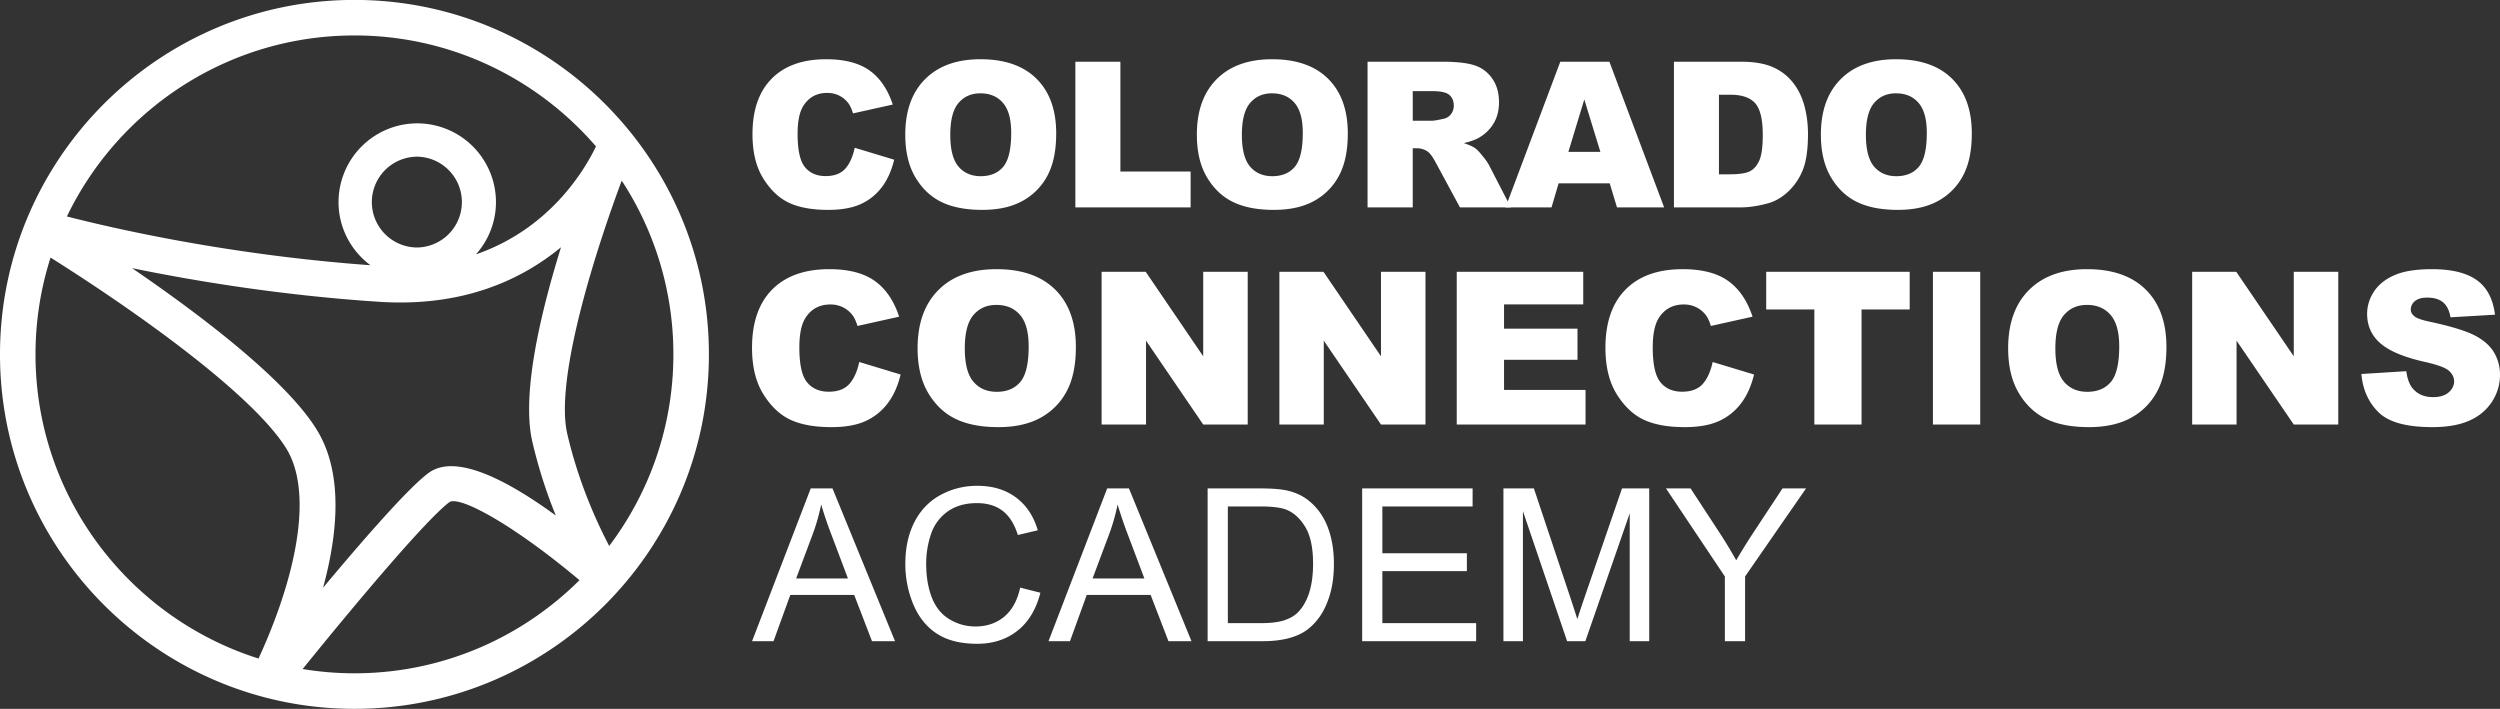 <svg xmlns="http://www.w3.org/2000/svg" height="53.32" width="188.053"><rect width="100%" height="100%" fill="#333333" stroke="none"/><g fill="#fff"><path d="M22.765 50.326c4.4-5.44 9.456-11.405 11.075-12.58.917-.4 4.953 1.864 9.75 5.895-4.343 4.326-10.328 7.006-16.929 7.006-1.326 0-2.626-.112-3.896-.32zM2.67 26.656c0-2.537.4-4.982 1.133-7.28 7.023 4.42 15.336 10.465 17.738 14.371.7 1.14.996 2.608.996 4.248 0 3.566-1.413 7.912-3.091 11.541C9.733 46.466 2.67 37.371 2.67 26.656zm25.3-11.453a3.42 3.42 0 013.416-3.417 3.416 3.416 0 010 6.831 3.417 3.417 0 01-3.416-3.414zm12.072 18.02a37.083 37.083 0 001.766 5.556c-3.79-2.763-7.568-4.66-9.555-3.214-1.49 1.084-4.895 4.983-7.952 8.645 1.091-4 1.559-8.584-.467-11.876-2.332-3.793-8.813-8.686-13.903-12.165 4.71.969 11.232 2.05 18.57 2.532 6.297.413 10.705-1.632 13.699-4.103-1.257 4.054-2.399 8.67-2.399 12.181 0 .898.075 1.723.241 2.443zM26.661 2.666c7.256 0 13.766 3.242 18.17 8.348-.865 1.798-3.48 6.2-9.032 8.12a5.888 5.888 0 001.508-3.932 5.928 5.928 0 00-5.92-5.923 5.929 5.929 0 00-5.922 5.923c0 1.945.948 3.67 2.401 4.748-10.49-.756-19.11-2.713-22.833-3.667C8.906 8.234 17.147 2.667 26.66 2.667zm19.164 38.401c-.963-1.838-2.32-4.823-3.158-8.451-.12-.524-.176-1.14-.176-1.832 0-4.478 2.337-11.993 4.276-17.196a23.848 23.848 0 013.886 13.068c0 5.404-1.8 10.396-4.828 14.411zM26.661-.006C11.96-.006 0 11.954 0 26.657 0 41.359 11.96 53.32 26.661 53.32c14.704 0 26.664-11.96 26.664-26.663 0-14.702-11.96-26.663-26.664-26.663M64.634 27.23l3.112.941c-.21.873-.538 1.602-.988 2.186a4.285 4.285 0 01-1.673 1.326c-.666.297-1.514.446-2.543.446-1.25 0-2.27-.181-3.061-.544-.792-.363-1.475-1.001-2.05-1.916-.575-.913-.862-2.083-.862-3.508 0-1.9.506-3.362 1.516-4.383 1.011-1.02 2.443-1.53 4.292-1.53 1.448 0 2.586.291 3.414.877.828.585 1.443 1.484 1.845 2.696l-3.135.697c-.11-.35-.225-.606-.345-.768a2.055 2.055 0 00-.729-.627 2.093 2.093 0 00-.964-.22c-.805 0-1.421.324-1.85.972-.324.48-.485 1.234-.485 2.262 0 1.274.192 2.147.58 2.618.386.473.93.71 1.63.71.68 0 1.192-.191 1.54-.573.347-.381.6-.936.756-1.661M72.573 26.211c0 1.16.216 1.994.648 2.5.43.508 1.018.761 1.759.761.763 0 1.353-.248 1.772-.745.417-.496.626-1.387.626-2.672 0-1.082-.218-1.872-.654-2.371-.436-.5-1.028-.749-1.776-.749-.715 0-1.29.253-1.723.76-.434.507-.652 1.346-.652 2.516zm-3.55-.016c0-1.875.523-3.335 1.568-4.38 1.045-1.046 2.5-1.568 4.365-1.568 1.913 0 3.387.513 4.421 1.54 1.035 1.026 1.552 2.465 1.552 4.315 0 1.343-.226 2.444-.677 3.303a4.834 4.834 0 01-1.96 2.007c-.855.478-1.92.717-3.194.717-1.296 0-2.369-.206-3.218-.619-.849-.413-1.537-1.065-2.065-1.96-.528-.893-.792-2.011-.792-3.355M82.865 20.443h3.316l4.326 6.357v-6.357h3.347v11.49h-3.347l-4.302-6.309v6.31h-3.34V20.442M96.237 20.443h3.316l4.326 6.357v-6.357h3.347v11.49h-3.347l-4.303-6.309v6.31h-3.34V20.442M109.578 20.443h9.515v2.453h-5.957v1.826h5.525v2.344h-5.525v2.265h6.13v2.602h-9.688v-11.49M128.828 27.23l3.112.941c-.21.873-.539 1.602-.988 2.186a4.29 4.29 0 01-1.674 1.326c-.666.297-1.513.446-2.543.446-1.249 0-2.27-.181-3.061-.544-.792-.363-1.475-1.001-2.05-1.916-.575-.913-.861-2.083-.861-3.508 0-1.9.505-3.362 1.516-4.383 1.01-1.02 2.442-1.53 4.291-1.53 1.448 0 2.586.291 3.414.877.828.585 1.443 1.484 1.846 2.696l-3.136.697c-.11-.35-.225-.606-.345-.768a2.05 2.05 0 00-.729-.627 2.092 2.092 0 00-.964-.22c-.804 0-1.421.324-1.85.972-.324.48-.485 1.234-.485 2.262 0 1.274.193 2.147.58 2.618.386.473.93.71 1.63.71.68 0 1.192-.191 1.54-.573.348-.381.6-.936.757-1.661M132.856 20.443h10.793v2.837h-3.621v8.653h-3.55V23.28h-3.622v-2.837M145.397 20.443h3.558v11.49h-3.558v-11.49M154.607 26.211c0 1.16.214 1.994.646 2.5.431.508 1.018.761 1.759.761.764 0 1.353-.248 1.772-.745.417-.496.627-1.387.627-2.672 0-1.082-.218-1.872-.655-2.371-.436-.5-1.028-.749-1.775-.749-.716 0-1.29.253-1.724.76-.434.507-.65 1.346-.65 2.516zm-3.551-.016c0-1.875.523-3.335 1.567-4.38 1.046-1.046 2.501-1.568 4.366-1.568 1.912 0 3.386.513 4.42 1.54 1.036 1.026 1.552 2.465 1.552 4.315 0 1.343-.225 2.444-.677 3.303a4.827 4.827 0 01-1.96 2.007c-.853.478-1.919.717-3.193.717-1.296 0-2.37-.206-3.218-.619-.849-.413-1.538-1.065-2.065-1.96-.528-.893-.792-2.011-.792-3.355M164.897 20.443h3.316l4.327 6.357v-6.357h3.347v11.49h-3.347l-4.303-6.309v6.31h-3.34V20.442M177.627 28.132l3.378-.211c.074.548.222.966.447 1.253.365.466.888.698 1.568.698.507 0 .897-.12 1.172-.357.273-.237.41-.513.41-.827 0-.298-.13-.564-.391-.8-.262-.234-.868-.456-1.819-.666-1.556-.35-2.667-.815-3.33-1.394-.67-.58-1.003-1.32-1.003-2.219 0-.59.17-1.148.512-1.673.342-.525.857-.937 1.544-1.238.688-.301 1.629-.45 2.826-.45 1.468 0 2.588.272 3.359.818.77.546 1.23 1.415 1.375 2.606l-3.347.196c-.088-.517-.275-.894-.56-1.129-.285-.235-.679-.353-1.18-.353-.413 0-.724.088-.932.263a.806.806 0 00-.315.64c0 .182.087.347.26.492.167.152.564.294 1.191.424 1.552.334 2.664.673 3.335 1.014.672.343 1.16.768 1.466 1.275a3.23 3.23 0 01.459 1.7c0 .737-.204 1.416-.612 2.039-.408.621-.977 1.093-1.71 1.415-.73.32-1.653.481-2.766.481-1.953 0-3.307-.376-4.06-1.129-.752-.751-1.179-1.708-1.277-2.868M59.887 43.511h3.896l-1.2-3.181a31.648 31.648 0 01-.815-2.383 14.65 14.65 0 01-.62 2.194zm-3.315 4.719l4.412-11.49h1.638l4.703 11.49h-1.732l-1.34-3.48h-4.805l-1.262 3.48h-1.614M76.739 44.201l1.52.385c-.319 1.248-.892 2.2-1.72 2.856-.829.656-1.841.984-3.037.984-1.239 0-2.246-.252-3.022-.757-.776-.503-1.366-1.234-1.772-2.19a7.82 7.82 0 01-.607-3.08c0-1.197.229-2.24.685-3.132.458-.89 1.109-1.567 1.953-2.03a5.707 5.707 0 012.786-.693c1.15 0 2.116.292 2.9.878.783.585 1.33 1.408 1.638 2.468l-1.497.353c-.267-.836-.653-1.444-1.16-1.826-.507-.381-1.144-.572-1.912-.572-.884 0-1.622.211-2.215.634a3.356 3.356 0 00-1.25 1.706 6.852 6.852 0 00-.36 2.206c0 .977.141 1.83.427 2.56.284.728.727 1.273 1.329 1.633.6.361 1.251.54 1.95.54.852 0 1.573-.245 2.164-.736.59-.491.99-1.22 1.2-2.187M82.185 43.511h3.896l-1.199-3.181a31.407 31.407 0 01-.815-2.383 14.714 14.714 0 01-.62 2.194zM78.87 48.23l4.413-11.49h1.638l4.704 11.49h-1.733l-1.34-3.48h-4.805l-1.262 3.48H78.87M92.36 46.874h2.453c.757 0 1.352-.07 1.783-.212.43-.141.774-.339 1.03-.595.36-.361.642-.845.843-1.454.2-.609.302-1.347.302-2.214 0-1.202-.198-2.126-.592-2.771-.395-.645-.874-1.078-1.438-1.297-.408-.157-1.064-.236-1.968-.236H92.36zm-1.521 1.356V36.74h3.958c.893 0 1.575.055 2.046.164.658.151 1.22.426 1.685.823.606.512 1.06 1.166 1.36 1.963.3.797.45 1.708.45 2.732 0 .872-.102 1.646-.305 2.32-.204.674-.465 1.232-.784 1.674-.319.441-.668.789-1.046 1.042-.38.254-.836.445-1.372.576-.536.131-1.151.196-1.846.196h-4.146M102.463 48.23V36.74h8.308v1.355h-6.788v3.52h6.357v1.348h-6.357v3.911h7.054v1.356h-8.574M113.09 48.23V36.74h2.29l2.719 8.135c.25.758.434 1.325.549 1.701.13-.417.334-1.032.611-1.841l2.751-7.995h2.046v11.49h-1.466v-9.617l-3.338 9.617h-1.372l-3.324-9.782v9.782h-1.465M129.746 48.23v-4.867l-4.428-6.623h1.85l2.265 3.464c.418.648.807 1.296 1.168 1.944.344-.6.763-1.278 1.254-2.03l2.226-3.378h1.771l-4.585 6.623v4.867h-1.52M64.294 11.115l2.966.897c-.199.833-.513 1.527-.94 2.085-.43.559-.961.98-1.597 1.264-.635.284-1.444.426-2.425.426-1.191 0-2.164-.173-2.919-.52-.754-.345-1.406-.954-1.954-1.825-.548-.872-.822-1.987-.822-3.347 0-1.812.482-3.205 1.446-4.179.964-.973 2.328-1.46 4.092-1.46 1.38 0 2.465.28 3.255.837.79.558 1.376 1.415 1.76 2.571l-2.99.665c-.104-.334-.214-.578-.329-.732a1.96 1.96 0 00-.694-.598 2.002 2.002 0 00-.92-.21c-.767 0-1.355.31-1.764.927-.308.457-.463 1.177-.463 2.157 0 1.214.184 2.046.553 2.497.368.45.886.675 1.555.675.648 0 1.137-.182 1.468-.545.332-.364.572-.892.722-1.585M71.482 10.143c0 1.107.205 1.902.616 2.385.412.483.971.725 1.679.725.727 0 1.29-.237 1.689-.71.398-.473.598-1.322.598-2.548 0-1.032-.208-1.786-.624-2.261-.417-.477-.981-.714-1.693-.714-.683 0-1.231.241-1.645.725-.413.483-.62 1.283-.62 2.398zm-3.386-.015c0-1.788.499-3.18 1.495-4.177.996-.997 2.384-1.495 4.163-1.495 1.824 0 3.23.49 4.215 1.469.987.979 1.48 2.35 1.48 4.114 0 1.281-.215 2.331-.646 3.15a4.613 4.613 0 01-1.869 1.914c-.814.456-1.83.684-3.045.684-1.236 0-2.259-.197-3.069-.591-.81-.393-1.466-1.016-1.969-1.868-.503-.852-.755-1.918-.755-3.2M80.89 4.643h3.387v8.259h5.283V15.6h-8.67V4.643M93.416 10.143c0 1.107.205 1.902.616 2.385.411.483.97.725 1.678.725.727 0 1.29-.237 1.689-.71.398-.473.598-1.322.598-2.548 0-1.032-.208-1.786-.624-2.261-.416-.477-.98-.714-1.693-.714-.683 0-1.23.241-1.644.725-.414.483-.62 1.283-.62 2.398zm-3.386-.015c0-1.788.498-3.18 1.495-4.177.996-.997 2.384-1.495 4.162-1.495 1.824 0 3.23.49 4.216 1.469.987.979 1.48 2.35 1.48 4.114 0 1.281-.216 2.331-.647 3.15a4.616 4.616 0 01-1.868 1.914c-.814.456-1.83.684-3.046.684-1.236 0-2.258-.197-3.068-.591-.81-.393-1.466-1.016-1.97-1.868-.503-.852-.754-1.918-.754-3.2M106.269 9.083h1.428c.154 0 .453-.05.897-.15a.898.898 0 00.55-.344c.141-.185.212-.396.212-.635 0-.354-.112-.626-.336-.815-.224-.189-.645-.284-1.263-.284h-1.488zm-3.4 6.517V4.643h5.642c1.047 0 1.846.09 2.4.269.553.18.998.512 1.338.998.338.485.508 1.077.508 1.775 0 .607-.13 1.132-.39 1.573-.258.44-.615.799-1.069 1.072-.289.175-.685.32-1.189.434.404.135.698.27.882.404.124.09.305.282.54.577.238.294.396.52.476.68l1.639 3.175h-3.826l-1.81-3.348c-.229-.434-.433-.715-.612-.845a1.419 1.419 0 00-.83-.254h-.3V15.6h-3.4"/><path d="M120.382 11.422l-1.21-3.94-1.197 3.94zm.702 2.37h-3.844l-.534 1.808h-3.457l4.118-10.957h3.693l4.118 10.957h-3.546l-.548-1.809M129.302 7.124v5.987h.83c.707 0 1.21-.078 1.51-.236.298-.157.533-.43.702-.821.17-.392.254-1.026.254-1.903 0-1.16-.19-1.956-.568-2.384-.379-.428-1.007-.643-1.884-.643zm-3.386-2.481h5.03c.991 0 1.793.135 2.403.404.61.268 1.115.654 1.514 1.158.398.503.688 1.089.866 1.756.18.668.27 1.376.27 2.123 0 1.17-.134 2.08-.4 2.724a4.503 4.503 0 01-1.11 1.622c-.473.436-.982.726-1.525.871-.743.2-1.415.299-2.018.299h-5.03V4.643M140.355 10.143c0 1.107.205 1.902.616 2.385.412.483.97.725 1.678.725.727 0 1.291-.237 1.688-.71.399-.473.599-1.322.599-2.548 0-1.032-.208-1.786-.624-2.261-.416-.477-.98-.714-1.693-.714-.683 0-1.231.241-1.644.725-.414.483-.62 1.283-.62 2.398zm-3.386-.015c0-1.788.498-3.18 1.495-4.177.996-.997 2.384-1.495 4.163-1.495 1.822 0 3.229.49 4.214 1.469.987.979 1.48 2.35 1.48 4.114 0 1.281-.214 2.331-.646 3.15a4.61 4.61 0 01-1.868 1.914c-.815.456-1.831.684-3.046.684-1.236 0-2.258-.197-3.068-.591-.81-.393-1.466-1.016-1.969-1.868-.504-.852-.755-1.918-.755-3.2"/></g></svg>